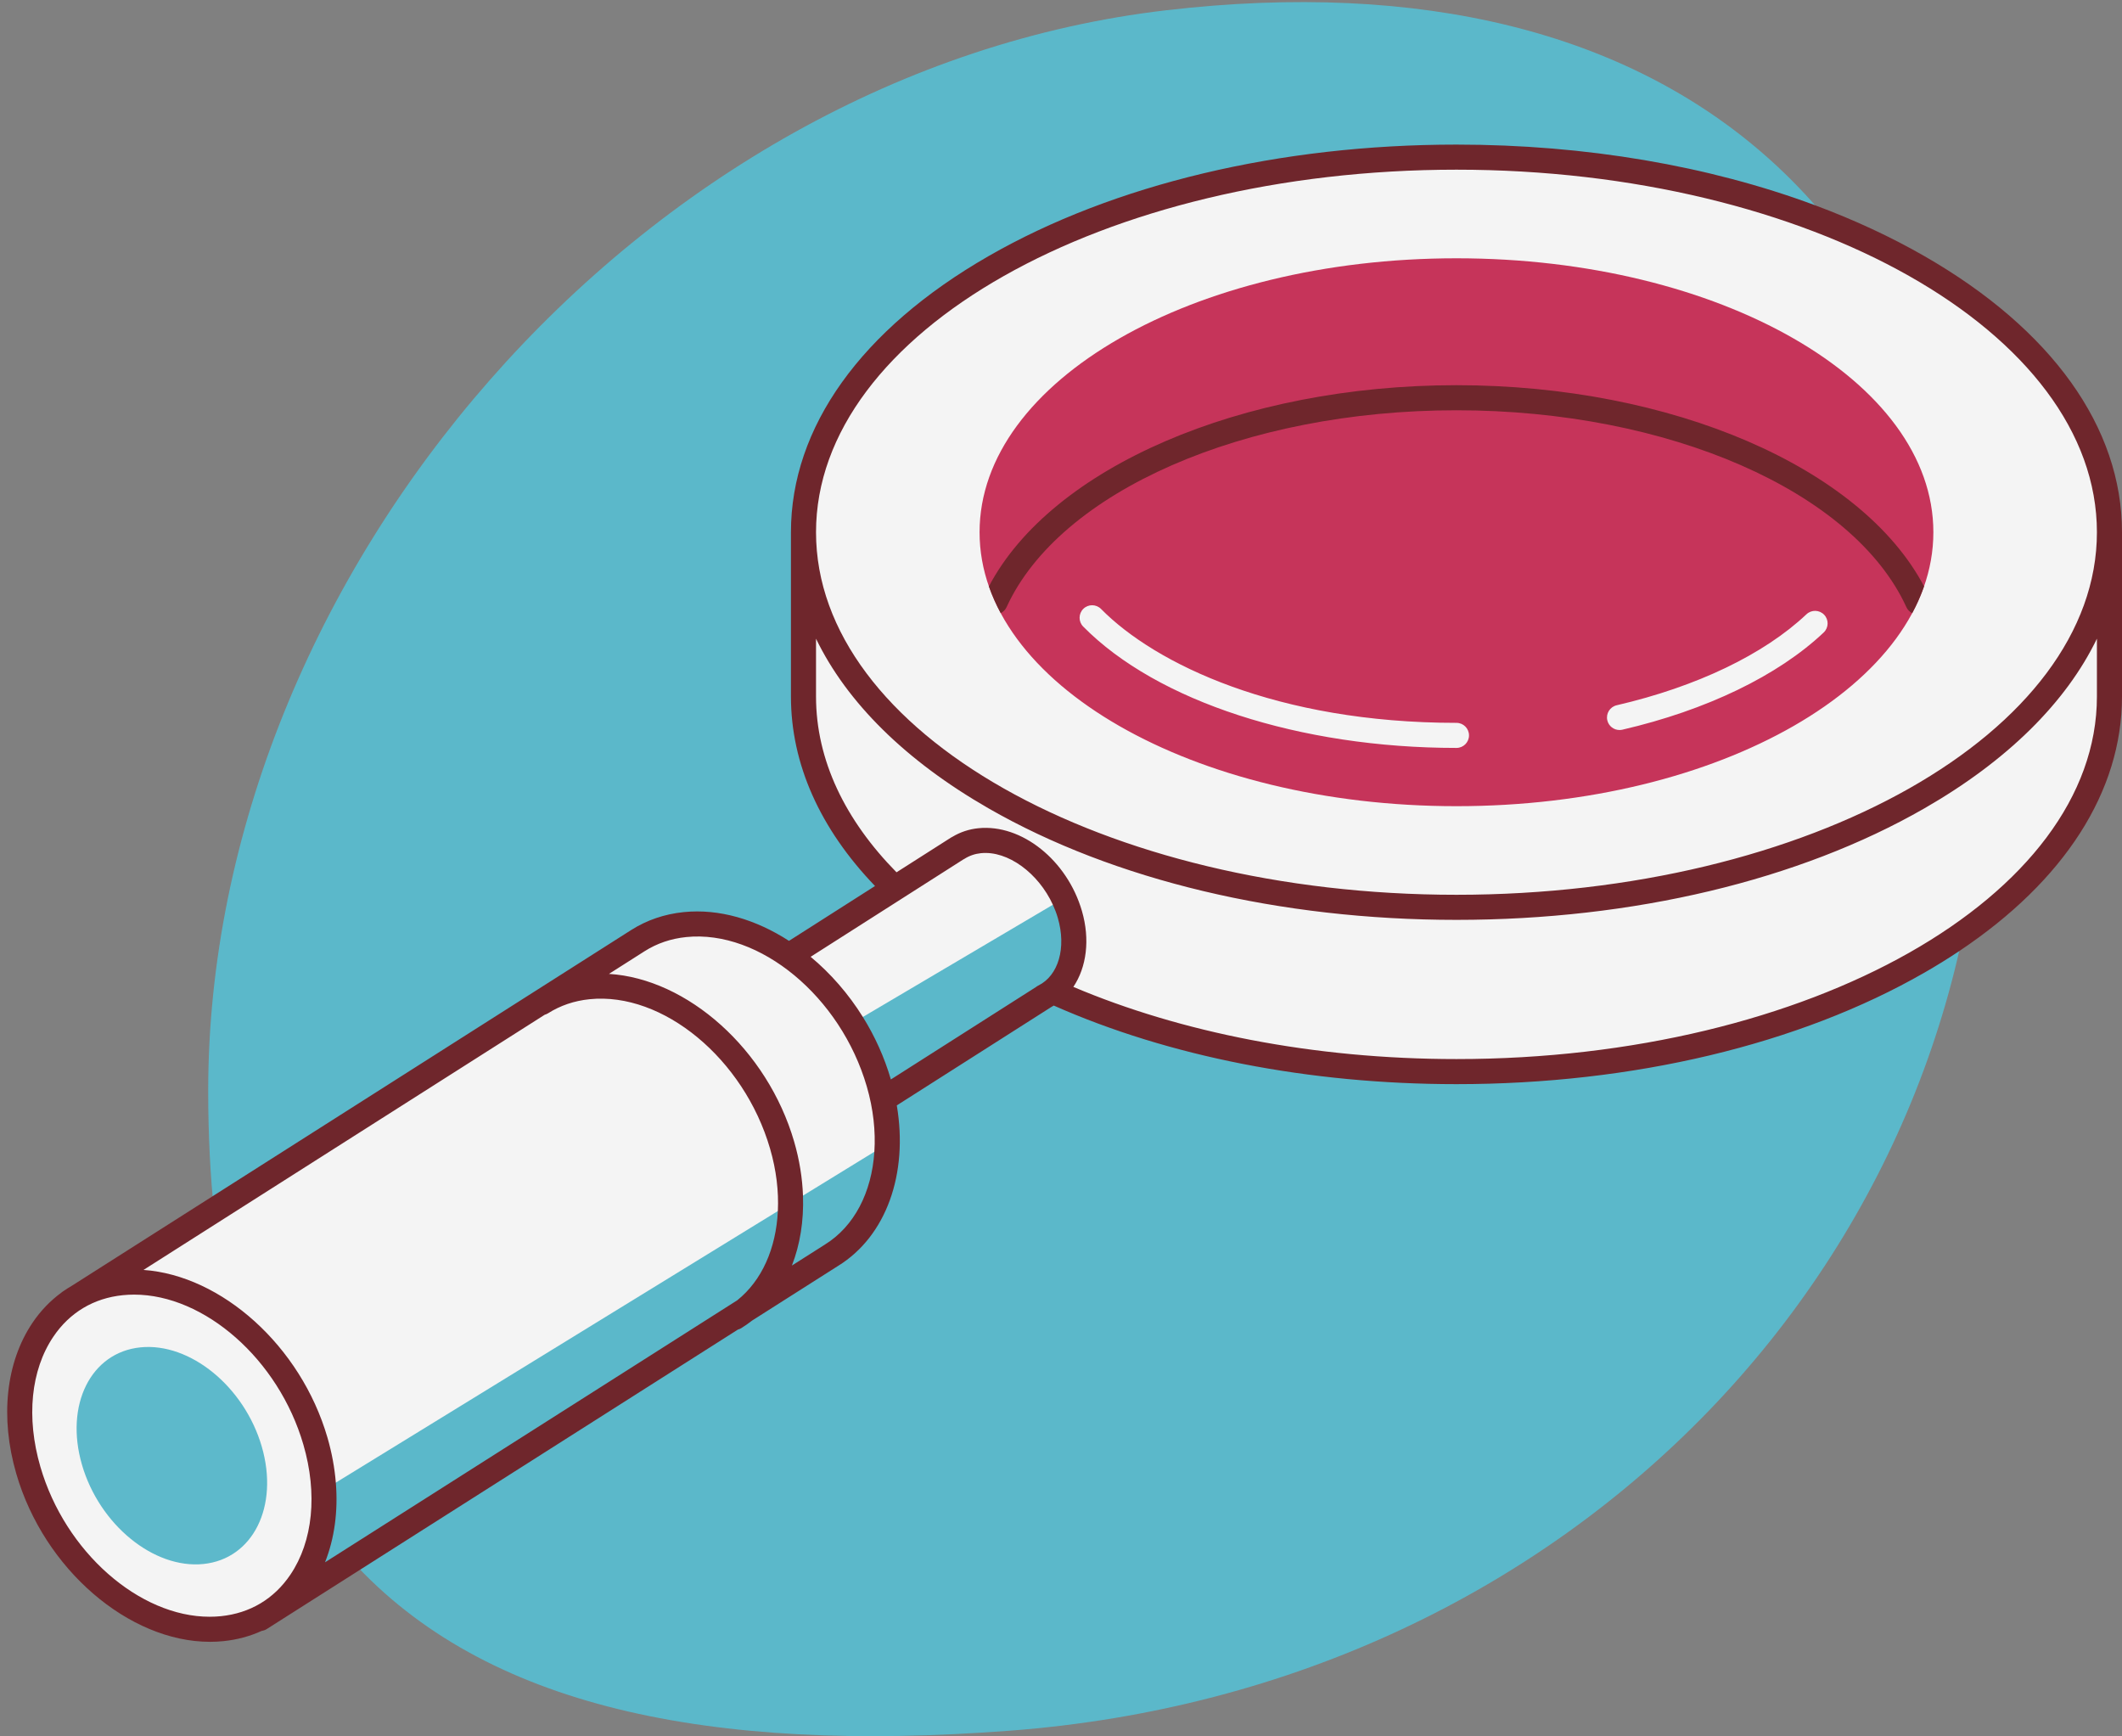 <?xml version="1.0" encoding="UTF-8" standalone="no"?><svg xmlns="http://www.w3.org/2000/svg" xmlns:xlink="http://www.w3.org/1999/xlink" fill="#000000" height="410.4" preserveAspectRatio="xMidYMid meet" version="1" viewBox="-1.7 33.0 501.7 410.4" width="501.7" zoomAndPan="magnify"><rect x="-1.7" y="33.0" width="501.7" height="410.4" fill="#808080" stroke="none"/><defs><clipPath id="a"><path d="M 47 33 L 468 33 L 468 443.43 L 47 443.43 Z M 47 33"/></clipPath></defs><g><g clip-path="url(#a)" id="change1_1"><path d="M 467.254 206.848 C 467.254 328.797 371.004 431.996 237.125 442.129 C 165.805 447.527 112.934 436.504 81.395 401.867 L 59.781 415.605 L 50.496 400.203 L 70.621 387.84 C 55.418 364.254 47.523 332.41 47.523 290.883 C 47.523 168.934 149.562 49.902 274.035 35.426 C 395.168 21.34 467.254 84.895 467.254 206.848" fill="#5bb8ca"/></g><g id="change2_1"><path d="M 202.414 322.516 C 202.551 322.316 202.691 322.121 202.824 321.918 C 202.691 322.121 202.551 322.316 202.414 322.516 Z M 201.809 323.359 C 202.016 323.082 202.219 322.801 202.414 322.516 C 202.219 322.801 202.016 323.082 201.809 323.359 Z M 201.43 323.859 C 201.09 324.289 200.742 324.711 200.383 325.117 C 200.742 324.711 201.09 324.289 201.43 323.859 Z M 201.809 323.359 C 201.684 323.527 201.559 323.695 201.43 323.859 C 201.559 323.695 201.684 323.527 201.809 323.359 Z M 204.082 319.785 C 203.891 320.141 203.695 320.492 203.492 320.84 C 203.695 320.496 203.891 320.141 204.082 319.785 Z M 204.859 318.242 C 204.699 318.59 204.527 318.934 204.355 319.27 C 204.527 318.934 204.695 318.59 204.859 318.242 Z M 203.492 320.84 C 203.273 321.203 203.055 321.566 202.824 321.918 C 203.055 321.566 203.273 321.203 203.492 320.84 Z M 204.859 318.242 C 204.898 318.156 204.938 318.07 204.977 317.984 C 204.938 318.07 204.898 318.156 204.859 318.242 Z M 204.355 319.27 C 204.266 319.445 204.176 319.613 204.082 319.785 C 204.176 319.613 204.266 319.445 204.355 319.27 Z M 497.035 158.82 L 497.035 197.656 C 497.035 246.629 427.914 286.328 342.652 286.328 C 306.598 286.328 273.434 279.23 247.156 267.336 C 251.648 263.754 253.465 256.809 251.25 249.184 C 251.059 248.523 250.84 247.875 250.598 247.234 C 250.594 247.227 250.59 247.215 250.586 247.203 C 250.355 246.598 250.102 246.004 249.828 245.422 C 249.82 245.402 249.809 245.383 249.801 245.363 L 199.77 274.906 C 202.449 279.227 204.613 283.977 206.082 289.02 C 206.461 290.32 206.777 291.613 207.047 292.895 C 209.031 302.289 208.145 311.031 204.977 317.984 C 206.914 313.711 207.996 308.762 208.078 303.402 L 74.844 385.246 C 75.684 402.684 66.273 416.449 50.82 418.016 C 32.078 419.918 11.562 403.152 5 380.566 C 0.086 363.672 4.379 348.305 14.699 340.84 L 14.715 340.832 C 15.445 340.305 16.211 339.824 17 339.379 L 149.129 255.355 C 152.34 253.316 156.078 251.992 160.258 251.57 C 168.562 250.727 177.219 253.555 184.852 258.93 L 209.91 242.949 C 196.168 229.695 188.266 214.207 188.266 197.656 L 188.266 158.82 C 188.266 109.848 257.387 70.148 342.652 70.148 C 427.914 70.148 497.035 109.848 497.035 158.82" fill="#f4f4f4"/></g><g id="change3_1"><path d="M 429.469 182.523 C 418.66 192.734 401.754 200.891 381.871 205.5 C 381.645 205.551 381.422 205.574 381.199 205.574 C 379.852 205.574 378.629 204.648 378.312 203.281 C 377.941 201.688 378.938 200.094 380.531 199.723 C 399.406 195.352 415.344 187.711 425.398 178.215 C 426.59 177.09 428.465 177.145 429.59 178.336 C 430.715 179.523 430.66 181.398 429.469 182.523 Z M 342.652 209.809 C 305.66 209.809 271.844 198.816 254.398 181.121 C 253.25 179.957 253.262 178.078 254.43 176.93 C 255.594 175.781 257.473 175.797 258.621 176.961 C 271.453 189.977 300.266 203.883 342.652 203.883 C 344.289 203.883 345.613 205.211 345.613 206.848 C 345.613 208.484 344.289 209.809 342.652 209.809 Z M 342.652 94.059 C 280.379 94.059 229.898 123.055 229.898 158.82 C 229.898 194.586 280.379 223.582 342.652 223.582 C 404.922 223.582 455.402 194.586 455.402 158.82 C 455.402 123.055 404.922 94.059 342.652 94.059" fill="#c6345a"/></g><g id="change4_1"><path d="M 46.379 402.73 C 34.641 403.922 21.793 393.422 17.684 379.281 C 13.574 365.137 19.758 352.707 31.496 351.516 C 43.23 350.324 56.078 360.824 60.188 374.965 C 64.297 389.109 58.117 401.539 46.379 402.73" fill="#5db9cb"/></g><g id="change5_1"><path d="M 453.199 171.613 C 452.641 173.215 451.98 174.793 451.223 176.348 C 451.215 176.363 451.207 176.379 451.199 176.395 C 450.945 176.914 450.68 177.434 450.402 177.949 C 449.812 177.656 449.316 177.176 449.023 176.531 C 436.5 149.129 392.762 129.988 342.652 129.988 C 292.543 129.988 248.805 149.129 236.281 176.531 C 235.984 177.172 235.484 177.648 234.895 177.941 C 234.621 177.426 234.355 176.91 234.102 176.391 C 234.094 176.375 234.086 176.359 234.078 176.344 C 233.832 175.836 233.594 175.324 233.363 174.809 C 232.898 173.754 232.477 172.691 232.102 171.617 C 232.102 171.613 232.102 171.613 232.102 171.613 C 246.93 143.488 291.766 124.059 342.652 124.059 C 393.535 124.059 438.371 143.488 453.199 171.613 Z M 342.652 244.527 C 259.156 244.527 191.23 206.078 191.23 158.82 C 191.23 111.562 259.156 73.113 342.652 73.113 C 426.145 73.113 494.07 111.562 494.07 158.82 C 494.07 206.078 426.145 244.527 342.652 244.527 Z M 494.07 197.656 C 494.07 244.918 426.145 283.363 342.652 283.363 C 308.715 283.363 277.348 277.012 252.07 266.301 C 255.188 261.668 256.062 255.117 254.098 248.355 C 250.605 236.348 239.84 227.754 229.613 228.793 C 227.418 229.016 225.363 229.691 223.5 230.809 C 223.375 230.863 223.25 230.93 223.133 231.008 L 210.262 239.211 C 198.145 226.895 191.23 212.727 191.23 197.656 L 191.23 183.988 C 198.523 199.062 212.395 212.824 232.008 224.09 C 261.609 241.094 300.902 250.457 342.652 250.457 C 384.398 250.457 423.691 241.094 453.293 224.09 C 472.91 212.824 486.777 199.062 494.07 183.988 Z M 243.762 265.996 C 243.566 266.094 243.383 266.211 243.215 266.348 L 208.926 288.184 C 207.391 282.91 205.121 277.938 202.305 273.41 C 198.887 267.926 194.664 263.102 189.957 259.188 L 226.008 236.203 C 226.117 236.152 226.223 236.094 226.328 236.027 C 227.496 235.285 228.805 234.836 230.211 234.691 C 236.582 234.039 243.805 239.414 247.23 246.883 C 247.691 247.891 248.09 248.934 248.402 250.008 C 248.402 250.012 248.402 250.012 248.402 250.012 C 250.457 257.074 248.547 263.648 243.762 265.996 Z M 205.023 305.277 C 204.395 314.855 200.297 322.93 193.273 327.254 L 185.527 332.176 C 187.457 327.227 188.359 321.602 188.148 315.645 C 188 311.512 187.32 307.223 186.062 302.887 C 179.723 281.07 160.805 264.367 142.273 263.23 L 150.715 257.859 C 153.629 256.012 156.938 254.887 160.559 254.52 C 177.926 252.758 197.062 268.605 203.234 289.848 C 204.785 295.188 205.344 300.422 205.023 305.277 Z M 172.594 340.398 L 75.141 402.332 C 77.383 396.703 78.254 390.266 77.699 383.492 C 77.414 380.012 76.766 376.445 75.723 372.852 C 69.414 351.148 50.672 334.508 32.227 333.211 L 127.086 272.887 C 127.348 272.809 127.605 272.711 127.852 272.555 C 130.762 270.707 134.074 269.582 137.691 269.215 C 155.047 267.449 174.195 283.301 180.367 304.543 C 181.848 309.633 182.43 314.629 182.207 319.293 C 181.785 328.129 178.43 335.734 172.594 340.398 Z M 50.523 415.066 C 49.637 415.156 48.75 415.199 47.859 415.199 C 31.246 415.199 13.703 399.898 7.844 379.738 C 4.465 368.105 5.582 356.902 10.91 349 C 14.773 343.273 20.457 339.879 27.352 339.18 C 28.234 339.09 29.125 339.047 30.016 339.047 C 46.625 339.047 64.172 354.348 70.027 374.508 C 73.41 386.141 72.293 397.348 66.961 405.246 C 63.102 410.973 57.414 414.367 50.523 415.066 Z M 453.293 93.551 C 445.324 88.973 436.648 84.953 427.418 81.52 C 402.355 72.191 373.16 67.184 342.652 67.184 C 300.902 67.184 261.609 76.547 232.008 93.551 C 201.891 110.848 185.301 134.027 185.301 158.82 L 185.301 197.656 C 185.301 213.641 192.207 228.953 205.18 242.453 L 184.84 255.422 C 177.031 250.371 168.332 247.77 159.957 248.621 C 155.414 249.082 151.234 250.508 147.535 252.855 L 48.578 315.785 L 15.297 336.949 C 14.633 337.332 13.988 337.742 13.355 338.18 L 13.109 338.34 C 13 338.406 12.906 338.492 12.812 338.574 C 10.199 340.488 7.895 342.871 5.996 345.684 C -0.32 355.051 -1.723 368.066 2.152 381.395 C 8.723 404 28.789 421.125 47.953 421.125 C 49.012 421.125 50.07 421.074 51.121 420.965 C 54.336 420.641 57.383 419.816 60.188 418.539 C 60.605 418.48 61.008 418.336 61.371 418.105 L 83.457 404.07 L 172.762 347.312 C 173.035 347.242 173.301 347.129 173.551 346.977 C 174.441 346.43 175.289 345.828 176.105 345.191 L 196.418 332.277 C 207.836 325.254 213.07 310.48 210.328 294.316 L 246.672 271.176 C 246.684 271.168 246.699 271.16 246.711 271.148 C 246.965 271.016 247.199 270.863 247.441 270.715 C 274.66 282.766 307.801 289.293 342.652 289.293 C 384.398 289.293 423.691 279.93 453.293 262.93 C 456.152 261.289 458.887 259.594 461.5 257.848 C 486.41 241.215 500 220.098 500 197.656 L 500 158.82 C 500 134.027 483.414 110.848 453.293 93.551" fill="#6f262c"/></g></g></svg>
